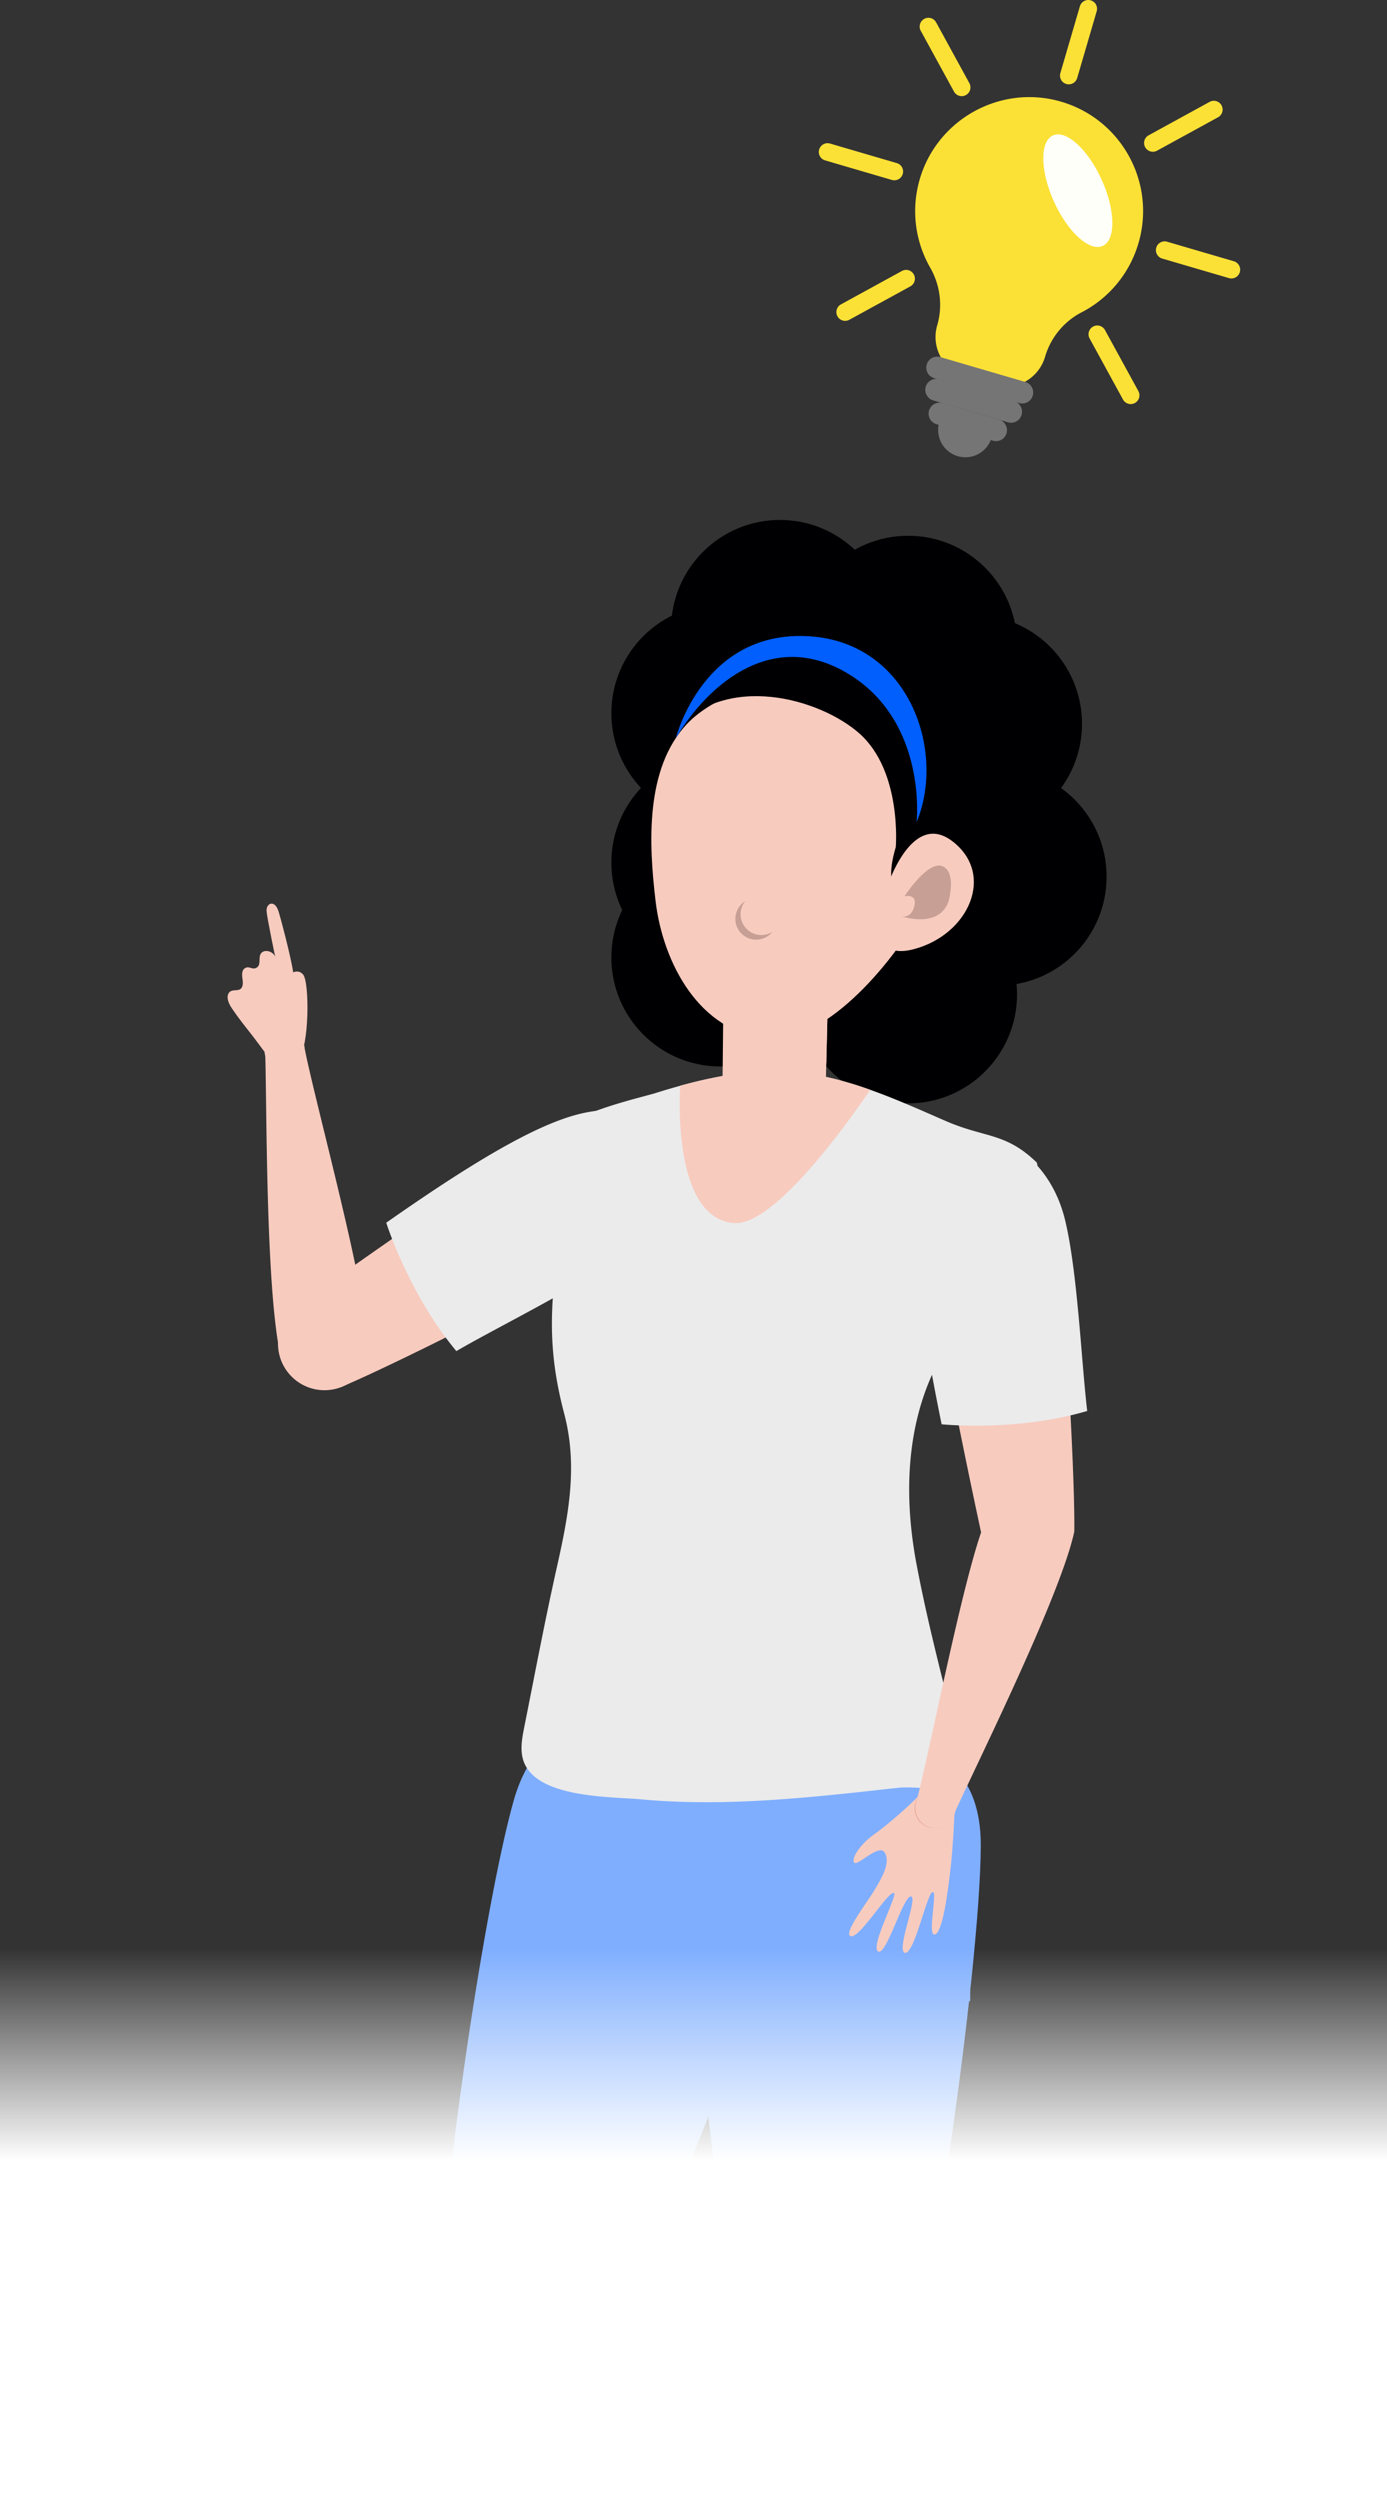 <svg xmlns="http://www.w3.org/2000/svg" width="161" height="290" viewBox="0 0 161 290"><rect x="0" y="0" width="161" height="290" fill="#333333" stroke="none"/><defs><linearGradient id="38n4a" x1="80.5" x2="80.5" y1="226" y2="250.6" gradientUnits="userSpaceOnUse"><stop offset="0" stop-color="#fff" stop-opacity="0"/><stop offset="1" stop-color="#fff"/></linearGradient></defs><g><g><g><path fill="#7faefe" d="M112.618 217.486v14.647H63.289l-1.357-26.446s50.686-2.848 50.686 11.8z"/></g><g><g><g><path fill="#7faefe" d="M51.027 277.866c.264 1.472 2.44 3.012 4.383 4.788 1.284 1.174 2.83 2.239 4.578 3.21 0 0 4.691-5.07 11.287-17.021 2.632-4.77 5.568-10.635 8.629-17.71l.062-.14a307.22 307.22 0 0 0 1.528-3.612c0-.006.004-.01.005-.016 1.925-4.775 3.597-9.87 4.657-15.306 1.387-7.124 1.442-11.566.397-16.601-.992-4.782-3.276-12.2-14.225-14.911-8.455-2.092-11.546 4.259-12.687 8.28-3.894 13.699-10.407 58.989-8.614 69.039z"/></g><g><path fill="#00427f" d="M72.53 215.326l-.001-.002-.002.002.001.001z"/></g></g></g><g><g><g><path fill="#7faefe" d="M103.005 282.827c-.661 1.342-3.18 2.219-5.538 3.387-1.56.772-3.338 1.368-5.288 1.818 0 0-3.103-6.172-6.131-19.482-1.208-5.313-2.406-11.762-3.387-19.408l-.021-.151c-.16-1.264-.316-2.563-.468-3.894v-.017c-.528-5.121-.723-10.48-.237-15.997.64-7.229 1.818-11.513 4.216-16.062 2.277-4.319 6.527-10.814 17.798-10.388 8.704.332 9.915 7.29 9.898 11.47-.052 14.242-6.336 59.564-10.842 68.724z"/></g><g><path fill="#00427f" d="M99.663 216.779l.001-.002.001.002-.001.001z"/></g></g></g><g><path fill="#db9480" d="M74.687 130.263a7.338 7.338 0 0 0-8.763 11.774l.028.02c.097.068.187.129.273.185.245.166.495.32.751.45a7.338 7.338 0 1 0 9.3-10.819c-.017-.023-.032-.045-.049-.065a7.354 7.354 0 0 0-1.54-1.545z"/></g><g><path fill="#db9480" d="M70.403 136.046a.142.142 0 1 0 .03.198.142.142 0 0 0-.03-.198z"/></g><g><g><g><path fill="red" d="M117.808 143.963c0 .028.023.05.051.05a.05.05 0 0 0 .05-.05.05.05 0 0 0-.1 0z"/></g><g><path fill="#000002" d="M92.778 115.35c0-6.98 5.658-12.639 12.638-12.639 6.98 0 12.638 5.659 12.638 12.638 0 6.98-5.658 12.639-12.638 12.639-6.98 0-12.638-5.659-12.638-12.639z"/></g><g><path fill="#000002" d="M70.967 111.069c0-6.98 5.658-12.638 12.638-12.638 6.98 0 12.638 5.658 12.638 12.638 0 6.98-5.658 12.638-12.638 12.638-6.98 0-12.638-5.658-12.638-12.638z"/></g><g><path fill="#000002" d="M82.79 111.069c0-6.98 5.658-12.638 12.638-12.638 6.98 0 12.638 5.658 12.638 12.638 0 6.98-5.659 12.638-12.638 12.638-6.98 0-12.639-5.658-12.639-12.638z"/></g><g><path fill="#ebebeb" d="M60.633 203.775c.144.712.467 1.314.922 1.823 2.644 2.972 9.79 2.836 12.898 3.124 6.545.606 13.136.3 19.67-.285 3.367-.3 6.723-.682 10.08-1.052 1.959-.218 4.43.404 6.267-.418 2.599-1.165 1.123-3.436.586-5.581-1.657-6.616-3.401-13.244-4.668-19.939-1.306-6.915-1.32-14.439 1.453-21.174 2.847-6.907 8.318-12.813 13.243-18.479 0 0-.54-6.752-.754-6.958-3.634-3.506-5.97-2.808-10.58-4.815-2.825-1.23-5.743-2.542-8.74-3.608-1.753-.622-3.53-1.156-5.338-1.54-1.854-.396-3.735-.628-5.643-.631-2.061-.003-4.1.21-6.118.568-.04.006-.077.015-.116.02a53.669 53.669 0 0 0-4.84 1.117c-.976.269-1.946.557-2.907.86-1.3.406-9.664 2.343-9.83 3.95v.016c-.597 5.711-1.185 11.425-1.813 17.134-.645 5.878-.418 10.356 1.097 16.115 1.606 6.113.464 11.861-.882 17.86-1.374 6.13-2.536 12.305-3.766 18.466-.223 1.13-.45 2.296-.22 3.427z"/></g></g><g><path fill="#f8cbbf" d="M85.237 141.87c4.834.345 13.865-12.626 15.773-15.456-1.753-.623-3.53-1.157-5.338-1.541l-.04.042s-7 7.91-8.905 7.414c-1.762-.473-2.641-6.26-2.816-7.519-.04.006-.077.015-.116.02a53.575 53.575 0 0 0-4.84 1.117c-.14 2.488-.527 15.435 6.282 15.924z"/></g><g><g><g><path fill="#f8cbbf" d="M83.959 116.88l-.171 16.77 11.892-.584.386-16.064z"/></g><g><path fill="#f8cbbf" d="M83.959 116.88l-.013 1.268c1.791 1.082 8.456 5.097 11.968 5.195l.152-6.34z"/></g></g></g><g><g><g><path fill="#000002" d="M103.173 101.692c0-6.98 5.659-12.638 12.639-12.638 6.98 0 12.638 5.658 12.638 12.638 0 6.98-5.658 12.638-12.638 12.638-6.98 0-12.639-5.658-12.639-12.638z"/></g><g><path fill="#000002" d="M100.32 83.958c0-6.98 5.658-12.638 12.638-12.638 6.98 0 12.638 5.658 12.638 12.638 0 6.98-5.658 12.638-12.638 12.638-6.98 0-12.638-5.658-12.638-12.638z"/></g><g><path fill="#000002" d="M92.778 74.785c0-6.98 5.658-12.638 12.638-12.638 6.98 0 12.638 5.658 12.638 12.638 0 6.98-5.658 12.638-12.638 12.638-6.98 0-12.638-5.658-12.638-12.638z"/></g><g><path fill="#000002" d="M77.897 72.95c0-6.98 5.658-12.638 12.638-12.638 6.98 0 12.638 5.659 12.638 12.638 0 6.98-5.658 12.639-12.638 12.639-6.98 0-12.638-5.659-12.638-12.639z"/></g><g><path fill="#000002" d="M70.967 82.735c0-6.98 5.658-12.638 12.638-12.638 6.98 0 12.638 5.658 12.638 12.638 0 6.98-5.658 12.638-12.638 12.638-6.98 0-12.638-5.658-12.638-12.638z"/></g><g><path fill="#000002" d="M70.967 100.061c0-6.98 5.658-12.638 12.638-12.638 6.98 0 12.638 5.658 12.638 12.638 0 6.98-5.658 12.638-12.638 12.638-6.98 0-12.638-5.658-12.638-12.638z"/></g><g><path fill="#000002" d="M86.255 93.946c0-6.98 5.658-12.638 12.638-12.638 6.98 0 12.638 5.658 12.638 12.638 0 6.98-5.658 12.638-12.638 12.638-6.98 0-12.638-5.658-12.638-12.638z"/></g></g><g><g><g><path fill="#f8cbbf" d="M93.498 79.139c-4.33-.66-10.754 1.662-13.736 4.819-4.897 5.184-4.46 13.92-3.657 20.618.843 7.04 5.06 15.283 13.115 15.887 7.583.569 16.16-11.368 17.666-14.881.293-.681.475-1.425.542-2.202 1.222-14.314-3.89-22.712-13.93-24.241z"/></g></g></g><g><path fill="#000002" d="M80.61 79.829c5.297-4.18 13.58-4.39 17.834-2.686 3.025 1.212 5.023 3.29 3.972 4.612 1.99-.161 4.55.913 6.18 6.416 1.453 4.905 1.587 13.27-.721 15.002-2.308 1.73-5.77 1.298-3.895-4.905 0 0 .744-8.766-4.208-13.175-4.505-4.01-15.635-7.332-21.811 0-1.838 2.18-1.47 2.951-2.859 7.12 0 0 .212-8.205 5.509-12.384z"/></g><g><g><path fill="#f8cbbf" d="M102.752 103.53s2.858-9.755 7.823-5.93c4.965 3.827 1.902 10.778-4.447 12.488-6.348 1.71-3.376-6.557-3.376-6.557z"/></g><g><path fill="#c79f95" d="M110.124 104.49s.947-3.324-.733-4.015c-1.68-.692-4.397 3.482-4.397 3.482s1.505-.346 1.147 1.131c-.358 1.477-1.432 1.216-1.432 1.216s4.333 1.477 5.415-1.814z"/></g></g><g><path fill="#015ffe" d="M106.394 95.373s1.263-11.312-7.553-16.978c-8.817-5.665-16.488.703-20.375 7.194 0 0 3.16-12.639 15.598-11.774 11.49.799 15.76 13.31 12.33 21.558z"/></g></g><g><path fill="#c79f95" d="M88.233 108.457a2.41 2.41 0 0 1-1.735-3.915 2.41 2.41 0 1 0 3.151 3.556c-.408.254-.898.39-1.416.359z"/></g></g><g><g><g><path fill="#f8cbbf" d="M106.776 208.158c-.835.944-3.7 3.5-5.315 4.63-1.614 1.128-2.7 2.815-2.302 3.27.397.454 2.894-2.294 3.552-1.141.657 1.153-.272 2.78-1.197 4.32-.924 1.538-3.707 5.1-2.75 5.36 1.034.28 4.384-5.359 5.01-5.005.436.247-2.743 6.1-1.867 6.758.924.696 2.862-6.252 3.802-6.366.968-.117-1.754 6.296-.672 6.542 1.081.246 2.549-6.829 3.201-7.052.653-.225-.642 5.068.255 4.92.952-.158 1.567-5.185 1.856-7.752.288-2.567.458-6.368.476-7.052z"/></g><g><path fill="#db9480" d="M108.498 209.672a.032.032 0 1 1 .022.06.032.032 0 0 1-.041-.018.032.032 0 0 1 .019-.042z"/></g><g><path fill="#db9480" d="M106.205 209.43a2.32 2.32 0 1 0 4.607.545 2.32 2.32 0 0 0-4.607-.545z"/></g></g><g><g><path fill="#f8cbbf" d="M106.312 210.26a2.334 2.334 0 0 0 4.13.87c.102-.254.254-.595.443-1.011 2.56-5.648 12.267-25.146 13.816-32.46l-.09.002-10.728.093c-.003.012-.008.025-.014.038-2.511 7.397-6.046 25.835-7.485 31.144l-.08.283c-.004 0-.004 0-.003.004-.073.33-.073.685.011 1.038z"/></g><g transform="rotate(-67.033 119 177)"><path fill="#f8cbbf" d="M113.838 177.212a5.395 5.395 0 1 1 10.79 0 5.395 5.395 0 0 1-10.79 0z"/></g><g><path fill="#f8cbbf" d="M106.312 210.26a2.334 2.334 0 1 0 4.542-1.079 2.335 2.335 0 0 0-4.55.038c-.004 0-.004 0-.003.004-.073.33-.073.685.011 1.038z"/></g><g><path fill="#f8cbbf" d="M119.235 177.212l-.002-.001v.002z"/></g></g><g><g><g><path fill="#f8cbbf" d="M113.883 177.754l10.818-.095c.108-6.857-1.332-33.236-2.9-39.347l-.007-.032a7.595 7.595 0 0 0-.16-.54c-.07-.208-.142-.41-.215-.607a7.338 7.338 0 0 0-8.463-4.298c-3.183.756-4.736 4.764-4.97 7.863-.002.029-.004.056-.004.082-.01.118-.66-.62-.66-.5-.071 1.76.627 4.678.841 7.083.596 6.74 5.72 30.39 5.72 30.39z"/></g><g transform="rotate(-67.033 119 177)"><path fill="#f8cbbf" d="M113.838 177.212a5.395 5.395 0 1 1 10.79 0 5.395 5.395 0 0 1-10.79 0z"/></g></g><g><path fill="#ebebeb" d="M109.302 165.211s8.562.907 16.9-1.54c-.671-5.59-1.118-16.175-2.575-22.165-.793-3.259-2.385-5.625-4.117-7.195a7.266 7.266 0 0 0-4.728-1.934c-3.227-.1-6.572 2.223-7.622 5.095-.124.396-.237.82-.34 1.277-1.056 4.69-.385 12.469 2.482 26.462z"/></g></g><g><path fill="#f5f4f7" d="M114.657 139.975c0-.002-.002-.003-.004-.003s-.003.002-.003.004c.001.003.003.003.005.003a.004.004 0 0 0 .002-.003z"/></g></g><g><g><g><path fill="#f8cbbf" d="M34.837 120.357a2.334 2.334 0 0 0-3.285-.32c-.436.36-.708.843-.806 1.356.02.273.034.646.048 1.103.185 6.199.049 27.978 1.876 35.227l.08-.04 9.592-4.804a.226.226 0 0 1-.004-.04c-1-7.748-5.938-25.861-6.982-31.26-.018-.103-.037-.201-.052-.291.002-.002.002-.002 0-.004a2.334 2.334 0 0 0-.467-.927z"/></g><g transform="rotate(-10.163 38 156)"><path fill="#f8cbbf" d="M32.381 155.72a5.395 5.395 0 1 1 10.79 0 5.395 5.395 0 0 1-10.79 0z"/></g><g><path fill="#f8cbbf" d="M34.838 120.357a2.334 2.334 0 1 0-3.604 2.967 2.334 2.334 0 0 0 4.07-2.036c.002-.002.002-.002 0-.004a2.34 2.34 0 0 0-.466-.927z"/></g><g><path fill="#f8cbbf" d="M37.775 155.72h.003v-.001h-.002z"/></g></g><g><g><g><path fill="#f8cbbf" d="M35.152 151.024l4.39 9.888c6.334-2.629 29.963-14.444 34.946-18.314l.027-.02c.166-.132.31-.25.432-.362.162-.146.318-.292.47-.437a7.338 7.338 0 0 0 .577-9.475c-1.96-2.62-6.255-2.45-9.191-1.432-.028.01-.053.019-.077.03-.112.038.305-.853.195-.806-1.643.636-4.041 2.437-6.162 3.59-5.947 3.228-25.607 17.338-25.607 17.338z"/></g><g transform="rotate(-29.656 38 156)"><path fill="#f8cbbf" d="M32.381 155.718a5.395 5.395 0 1 1 10.791 0 5.395 5.395 0 0 1-10.79 0z"/></g></g><g><path fill="#ebebeb" d="M44.836 141.831s2.574 8.217 8.137 14.893c4.861-2.84 14.394-7.46 19.31-11.18 2.675-2.024 4.212-4.426 4.964-6.64a7.263 7.263 0 0 0-.107-5.107c-1.191-3-4.653-5.145-7.706-4.966a16.22 16.22 0 0 0-1.307.196c-4.723.897-11.593 4.607-23.29 12.804z"/></g></g><g><path fill="#f5f4f7" d="M70.12 136.705a.004.004 0 0 0 0-.005c0-.002-.002-.002-.004 0-.002.001-.002.003-.001.004.001.002.003.002.004.002z"/></g><g><g><g><g><g><path fill="#f8cbbf" d="M33.037 121.64a.029.029 0 0 1-.05-.03.03.03 0 0 1 .041-.01.029.029 0 0 1 .01.04z"/></g><g><path fill="#f8cbbf" d="M34.712 120.42a2.082 2.082 0 1 0-3.4 2.407 2.082 2.082 0 0 0 3.4-2.406z"/></g><g><path fill="#f8cbbf" d="M26.443 115.912c.112.583.466 1.043.798 1.519.676.97 1.417 1.882 2.143 2.815.184.236 2.122 2.847 2.152 2.845l3.512-1.926c-.123-.969-.38-1.942-.429-2.912-.232-1.745-.326-3.517-.365-4.535-.106.277-.276.544-.604.577-.344.033-.66-.28-.84-.537-.626-.893-.345-2.157-1.02-3.025-.364-.468-1.196-.603-1.516-.104-.33.515.118 1.394-.602 1.674-.387.153-.748-.216-1.136-.048-.622.27-.394 1.083-.355 1.604.016.242 0 .496-.123.704-.24.403-.756.24-1.152.366a.625.625 0 0 0-.378.308c-.111.204-.13.448-.085.675z"/></g></g><g><path fill="#f8cbbf" d="M31.79 110.733c.82 1.58.998 3.91.543 4.234-.456.324-.89-.406-1.02.781s-.839.496-.926 2.307c-.088 1.81-.88 1.037-1.778.54-.898-.497 3.182-7.862 3.182-7.862z"/></g></g><g><path fill="#f8cbbf" d="M31.982 111.158s-.962-4.546-1.038-5.463c-.077-.918.961-1.433 1.411.095.45 1.53 1.739 6.513 1.737 7.582-.001 1.069-.039 1.826-1.144 1.991-1.106.165-1.327-3.318-.966-4.205z"/></g><g><path fill="#f8cbbf" d="M33.327 113.226s1.107-1.065 1.857-.182c.75.882.745 8.335-.546 9.897-1.291 1.563-2.664-1.786-2.688-1.848-.024-.063-.116-6.017-.116-6.017z"/></g></g></g></g><g><g><g><path fill="#fbe136" d="M132.153 28.203a13.182 13.182 0 0 1-6.611 8.03 8.446 8.446 0 0 0-2.646 2.146 8.558 8.558 0 0 0-1.589 3.016 4.83 4.83 0 0 1-5.986 3.276l-3.253-.952a4.81 4.81 0 0 1-2.878-2.314 4.81 4.81 0 0 1-.399-3.672c.658-2.246.345-4.653-.815-6.685a13.184 13.184 0 0 1-1.208-10.276 13.117 13.117 0 0 1 3.134-5.413c3.286-3.422 8.314-4.972 13.17-3.593 7.074 2.01 11.143 9.392 9.081 16.437z"/></g><g><path fill="#fffffa" d="M127.887 20.866c1.597 3.539 1.648 6.968.114 7.66-1.533.692-4.07-1.616-5.667-5.155-1.597-3.538-1.648-6.968-.114-7.66 1.533-.691 4.07 1.616 5.667 5.155z"/></g><g><path fill="#757575" d="M119.88 45.888a1.266 1.266 0 0 1-.857.862 1.27 1.27 0 0 1-.723.003l-9.863-2.886a1.271 1.271 0 0 1-.865-1.58 1.273 1.273 0 0 1 1.58-.866l9.863 2.886c.675.198 1.063.905.865 1.58z"/></g><g><path fill="#757575" d="M118.585 48.121a1.27 1.27 0 0 1-1.507.885 1.275 1.275 0 0 1-.074-.02l-8.68-2.54a1.262 1.262 0 0 1-.61-.395 1.272 1.272 0 0 1 .356-1.946c.287-.156.633-.203.97-.105l8.68 2.54c.675.198 1.062.905.865 1.581z"/></g><g><path fill="#757575" d="M111.175 52.914a3.165 3.165 0 0 1-2.149-3.927l.283-.965 6.075 1.778-.282.965a3.165 3.165 0 0 1-3.927 2.149z"/></g><g><path fill="#757575" d="M116.836 50.256a1.271 1.271 0 0 1-1.581.865l-6.55-1.916a1.274 1.274 0 0 1 .716-2.446l6.55 1.916c.674.198 1.062.906.865 1.581z"/></g></g><g><path fill="#fbe136" d="M123.776 9.742a1.017 1.017 0 0 1-.691-1.263L125.35.732a1.017 1.017 0 1 1 1.953.571l-2.266 7.748c-.158.539-.723.848-1.262.69z"/></g><g><path fill="#fbe136" d="M112.12 11.029a1.017 1.017 0 0 1-1.381-.404l-3.876-7.081a1.018 1.018 0 0 1 1.785-.977l3.875 7.081c.27.493.09 1.111-.403 1.38z"/></g><g><path fill="#fbe136" d="M104.787 20.182c-.157.539-.723.848-1.262.69l-7.747-2.267a1.017 1.017 0 1 1 .571-1.953l7.748 2.267c.539.158.848.723.69 1.263z"/></g><g><path fill="#fbe136" d="M106.075 31.837c.27.493.089 1.111-.404 1.381l-7.081 3.875a1.017 1.017 0 1 1-.977-1.785l7.08-3.875a1.017 1.017 0 0 1 1.382.404z"/></g><g><path fill="#fbe136" d="M126.883 37.882a1.018 1.018 0 0 1 1.381.404l3.876 7.08a1.017 1.017 0 1 1-1.785.977l-3.876-7.08a1.017 1.017 0 0 1 .404-1.381z"/></g><g><path fill="#fbe136" d="M134.215 28.73c.158-.54.723-.85 1.262-.691l7.748 2.267a1.017 1.017 0 1 1-.572 1.953l-7.747-2.267a1.018 1.018 0 0 1-.69-1.262z"/></g><g><path fill="#fbe136" d="M132.928 17.073a1.017 1.017 0 0 1 .404-1.38l7.081-3.876a1.017 1.017 0 1 1 .977 1.785l-7.081 3.875a1.017 1.017 0 0 1-1.381-.404z"/></g></g></g><g><path fill="url(#38n4a)" d="M0 290v-64h161v64z"/></g></g></svg>